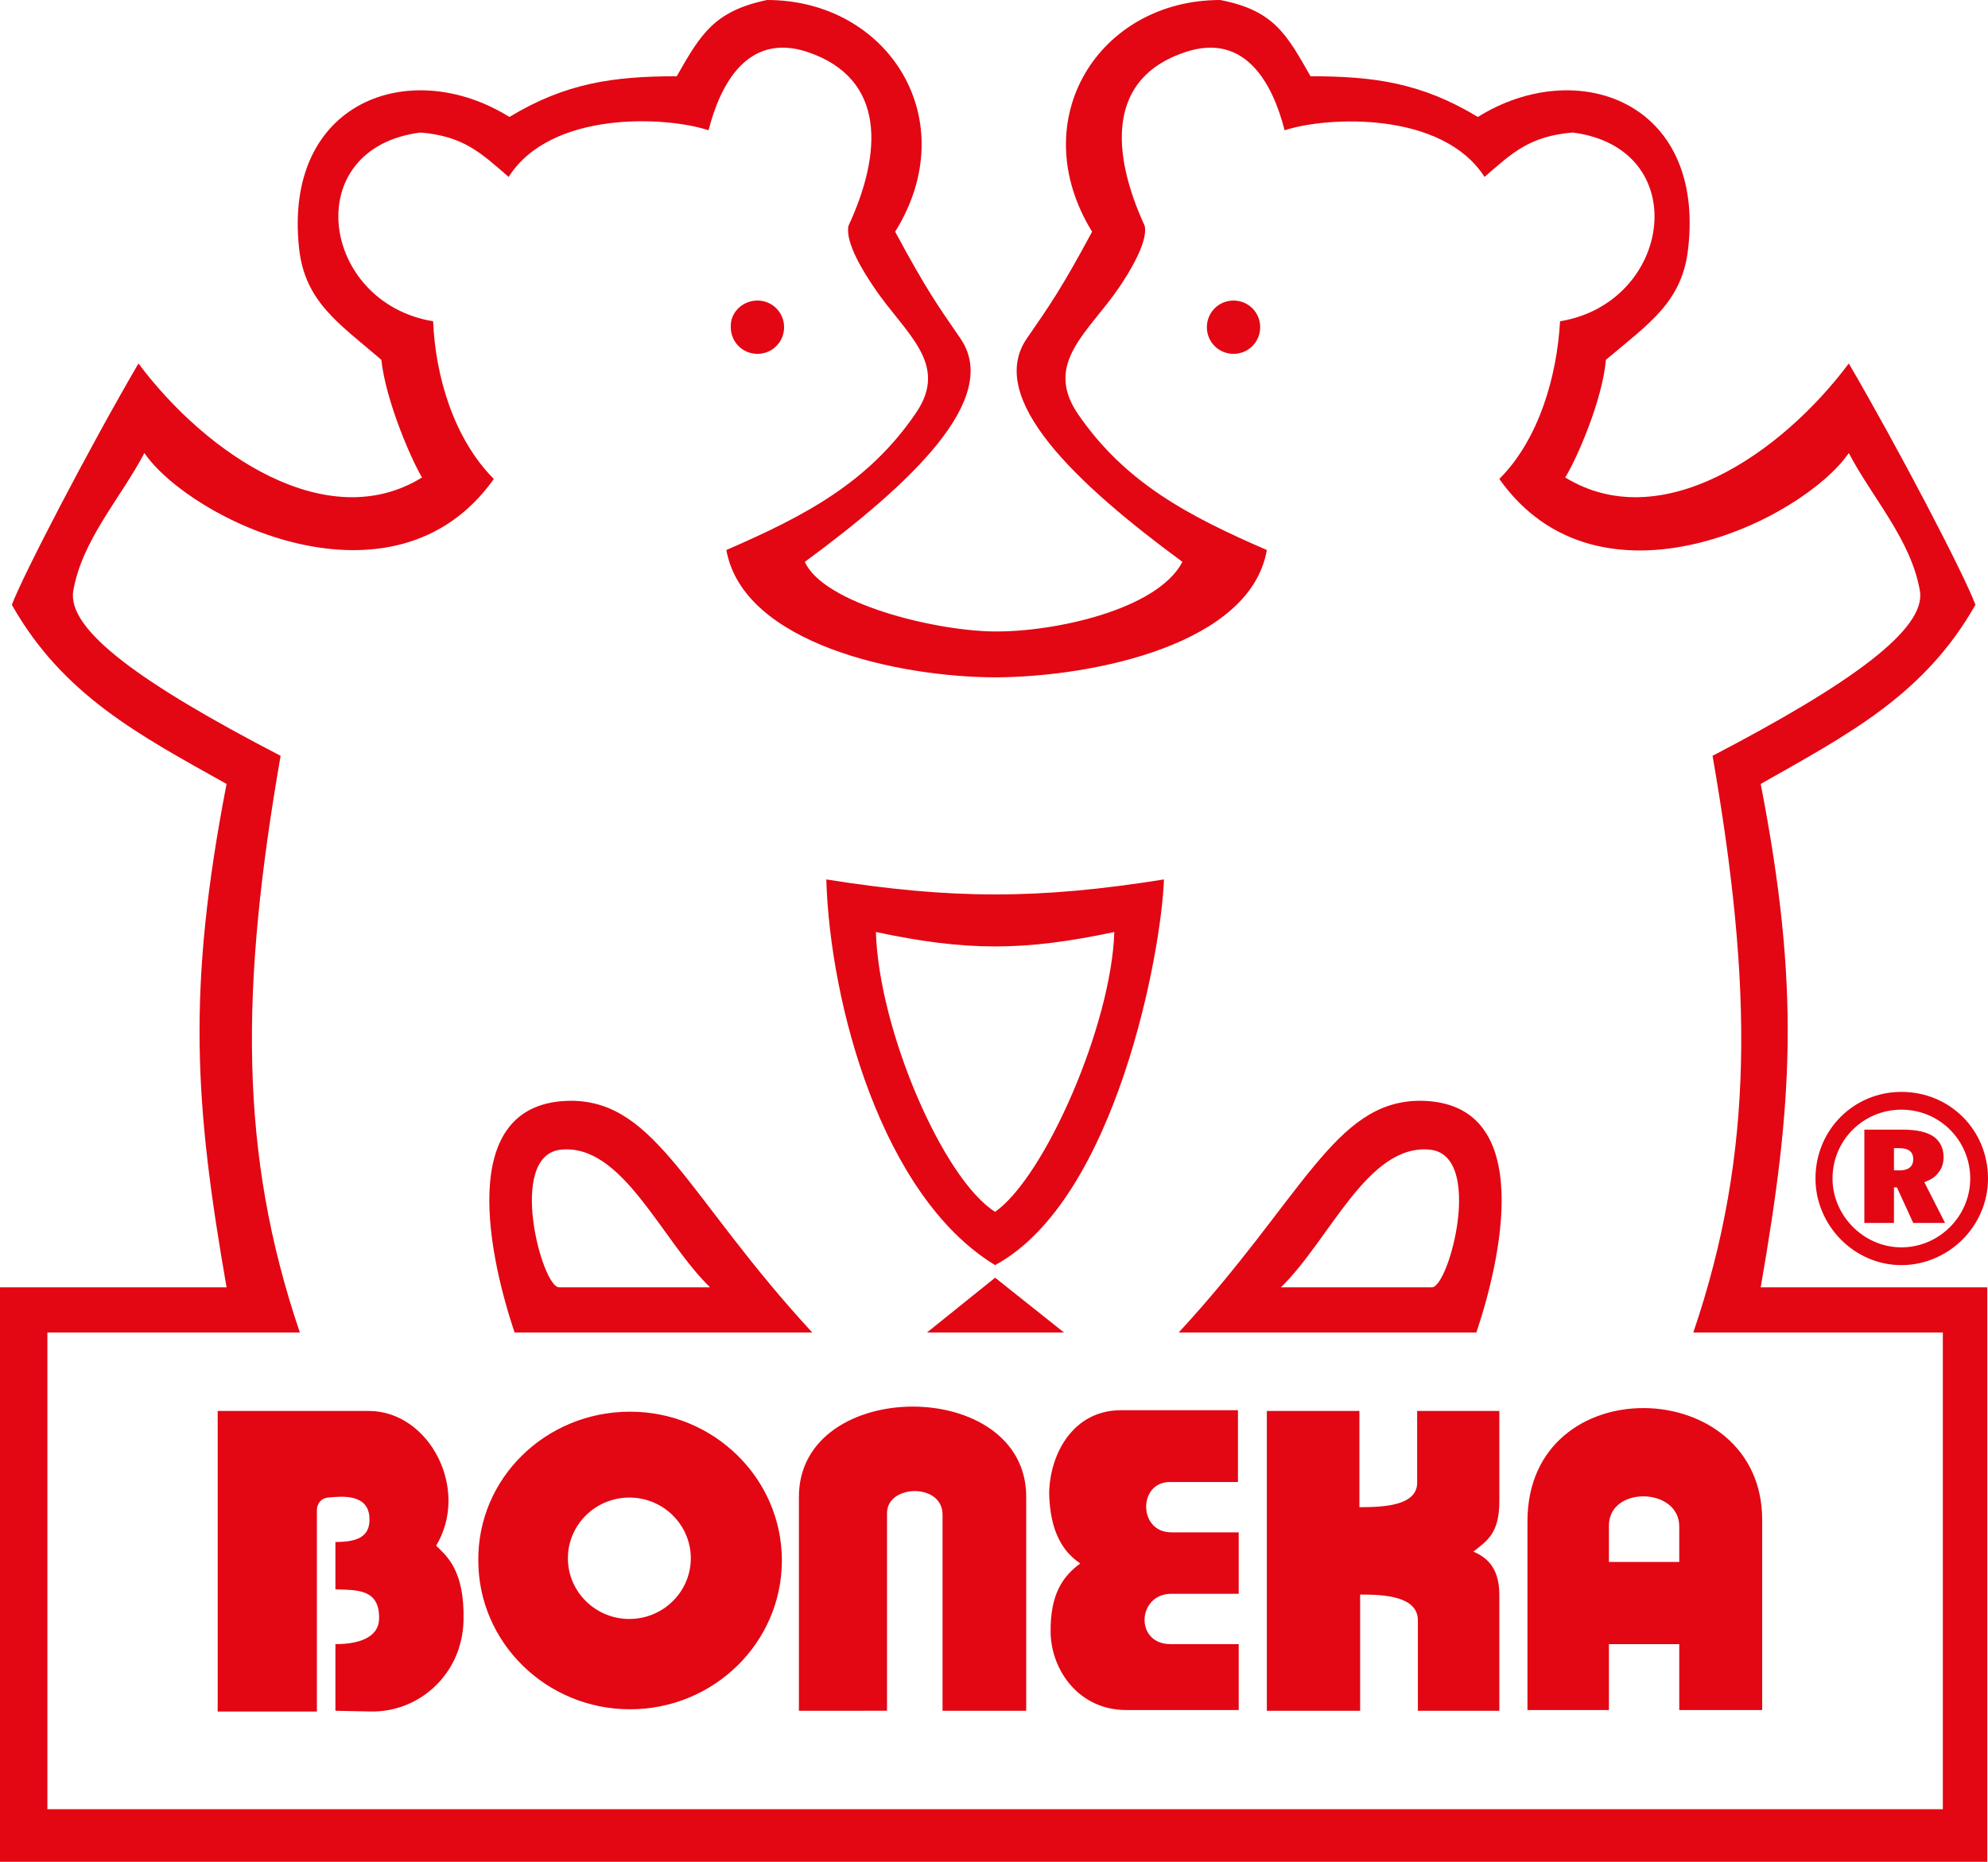 <?xml version="1.0" encoding="UTF-8" standalone="no"?>
<!-- Generator: Adobe Illustrator 24.0.1, SVG Export Plug-In . SVG Version: 6.00 Build 0)  -->

<svg
   xmlns:dc="http://purl.org/dc/elements/1.1/"
   xmlns:cc="http://creativecommons.org/ns#"
   xmlns:rdf="http://www.w3.org/1999/02/22-rdf-syntax-ns#"
   xmlns:svg="http://www.w3.org/2000/svg"
   xmlns="http://www.w3.org/2000/svg"
   xmlns:sodipodi="http://sodipodi.sourceforge.net/DTD/sodipodi-0.dtd"
   xmlns:inkscape="http://www.inkscape.org/namespaces/inkscape"
   version="1.1"
   id="Layer_1"
   x="0px"
   y="0px"
   viewBox="0 0 268.5 251.5"
   xml:space="preserve"
   sodipodi:docname="logo.svg"
   width="268.5"
   height="251.5"
   inkscape:version="0.92.4 (f8dce91, 2019-08-02)"><defs
   id="defs11" /><sodipodi:namedview
   pagecolor="#ffffff"
   bordercolor="#666666"
   borderopacity="1"
   objecttolerance="10"
   gridtolerance="10"
   guidetolerance="10"
   inkscape:pageopacity="0"
   inkscape:pageshadow="2"
   inkscape:window-width="896"
   inkscape:window-height="631"
   id="namedview9"
   showgrid="false"
   fit-margin-top="0"
   fit-margin-left="0"
   fit-margin-right="0"
   fit-margin-bottom="0"
   inkscape:zoom="0.56063664"
   inkscape:cx="111.73807"
   inkscape:cy="-48.915474"
   inkscape:window-x="478"
   inkscape:window-y="1368"
   inkscape:window-maximized="0"
   inkscape:current-layer="Layer_1" />
<style
   type="text/css"
   id="style2">
	.st0{fill-rule:evenodd;clip-rule:evenodd;fill:#E30613;}
</style>
<g
   id="g6"
   transform="translate(-142.3,-193.6)">
	<path
   class="st0"
   d="m 398.7,348.7 h -0.6 v 3 h 0.8 c 1,0 1.8,-0.4 1.8,-1.5 0,-1.3 -1,-1.5 -2,-1.5 z M 244.6,234.2 c 2,0 3.6,1.6 3.6,3.6 0,2 -1.6,3.6 -3.6,3.6 -2,0 -3.6,-1.6 -3.6,-3.6 -0.1,-2 1.6,-3.6 3.6,-3.6 z m -17.2,150.1 c 11.3,0 20.5,9 20.5,20.1 0,11.1 -9.2,20.1 -20.5,20.1 -11.3,0 -20.5,-9 -20.5,-20.1 -0.1,-11.1 9.1,-20.1 20.5,-20.1 z m -0.1,11.6 c 4.6,0 8.3,3.7 8.3,8.2 0,4.5 -3.7,8.2 -8.3,8.2 -4.6,0 -8.3,-3.7 -8.3,-8.2 0,-4.5 3.7,-8.2 8.3,-8.2 z m -55.6,28.8 v -40.5 h 20.4 c 8.2,0 13.7,10.6 9.1,18.2 1.3,1.3 3.9,3.2 3.7,10.2 -0.2,7.1 -5.9,12.3 -12.5,12.2 l -4.8,-0.1 v -9 c 2.6,0 5.8,-0.6 5.9,-3.4 0.1,-4.1 -3,-3.9 -5.9,-4 v -6.4 c 2.8,0 4.7,-0.6 4.6,-3.2 -0.1,-3.3 -3.6,-3 -5.6,-2.8 -1,0.1 -1.5,0.9 -1.5,1.7 0,9.5 0,17.7 0,27.2 h -13.4 z m 78.5,0 v -28.9 c 0,-16.2 30.7,-16.3 30.7,0 v 28.9 h -11.3 v -26.5 c 0,-4.3 -7.5,-4.1 -7.5,-0.2 v 26.7 z m 63.2,0 c 0,-13.5 0,-27 0,-40.5 h 12.5 v 13 c 3.3,0 7.8,-0.2 7.8,-3.3 v -9.7 h 11.1 v 12.2 c 0,4.3 -1.6,5.3 -3.5,6.8 1.6,0.7 3.5,2 3.5,5.8 v 15.7 h -11 v -12.2 c 0,-3.3 -4.6,-3.5 -7.8,-3.5 0,5.1 0,10.6 0,15.7 z m 35.2,0 v -25.6 c 0,-20.8 31.7,-19.9 31.7,-0.2 v 25.7 h -11.2 v -8.9 h -9.5 v 8.9 h -11 z m 11,-20.1 v -4.9 c 0,-5.4 9.5,-5.2 9.5,0.1 v 4.8 z m -71.4,0.2 v 0 0 c -2.3,1.7 -4.1,4.1 -4,9.4 0.1,5 3.8,10.4 10.2,10.4 h 15.2 v -8.9 h -9.2 c -4.9,0 -4.5,-6.8 0.1,-6.8 h 9.1 v -8.3 h -9.1 c -4.5,0 -4.5,-6.8 -0.2,-6.8 h 9.2 v -9.7 h -15.8 c -6.4,0 -9.6,5.8 -9.7,11.2 0.1,5.1 1.8,7.9 4.2,9.5 v 0 0 0 z m -145.9,40.3 v -71.5 -0.4 -5.7 h 30.6 c -4.3,-24.7 -5.4,-40.1 0,-68 -11.8,-6.6 -22.1,-12 -29,-24.2 1.5,-4 10.5,-21.3 17.1,-32.6 9.2,12.3 25.5,23.3 38.3,15.4 -1.5,-2.5 -4.9,-10.4 -5.5,-15.9 -5.7,-4.9 -10.3,-7.8 -11.1,-15 -2.2,-20 15.1,-26.1 28.4,-17.8 7.6,-4.6 14.1,-5.5 22.6,-5.5 3.2,-5.6 5,-8.8 12.2,-10.3 16.4,0 26.7,16.2 17.3,31.3 4.2,7.8 5.7,9.9 8.8,14.4 5.6,8.1 -6.6,19.6 -21,30.2 2.5,5.6 17.4,9.3 25.5,9.4 8.1,0.1 22.1,-2.9 25.5,-9.4 -14.4,-10.6 -26.6,-22.1 -21,-30.2 3.1,-4.5 4.6,-6.6 8.8,-14.4 -9.3,-15.1 0.9,-31.3 17.3,-31.3 7.3,1.4 9,4.7 12.2,10.3 8.6,0 15,0.9 22.6,5.5 13.3,-8.3 30.7,-2.2 28.4,17.8 -0.8,7.2 -5.3,10.1 -11.1,15 -0.5,5.5 -3.9,13.3 -5.5,15.9 12.9,7.9 29.1,-3.1 38.3,-15.4 6.6,11.3 15.6,28.5 17.1,32.6 -6.9,12.2 -17.2,17.5 -29,24.2 5.4,27.8 4.3,43.2 0,68 h 30.6 v 5.5 0.6 71.5 z m 6.4,-71.5 c 0,21.3 0,43.1 0,64.4 h 256 V 373.6 H 371 c 8.3,-24.4 8,-46.8 2.6,-77.9 18.6,-9.7 28.9,-17.1 28,-22.3 -1.2,-6.9 -6.4,-12.5 -9.6,-18.6 -6.2,9 -33.7,22.6 -47.2,3.5 5.4,-5.4 7.8,-14 8.2,-21.3 15.2,-2.5 18.1,-23.4 1.7,-25.5 -5.8,0.5 -8.1,2.7 -11.9,6 -5.7,-8.9 -21.2,-8.2 -27,-6.3 -1.6,-6.3 -5.3,-13.2 -13.3,-10.6 -10.8,3.5 -10.1,13.7 -5.6,23.5 0.5,2.2 -2.2,6.5 -3.5,8.4 -4.1,6 -10.1,10.1 -5.6,16.9 6.4,9.4 15,13.9 25.6,18.5 -2.2,12.7 -23.2,17.1 -36.5,17.2 -13.2,0 -34.2,-4.5 -36.5,-17.2 10.6,-4.6 19.2,-9.1 25.6,-18.5 4.6,-6.7 -1.5,-10.8 -5.6,-16.9 -1.3,-1.9 -4,-6.1 -3.5,-8.4 4.5,-9.7 5.2,-19.9 -5.6,-23.5 -8,-2.6 -11.7,4.3 -13.3,10.6 -5.7,-1.9 -21.3,-2.7 -27,6.3 -3.8,-3.3 -6.1,-5.5 -11.9,-6 -16.5,2.1 -13.5,23 1.7,25.5 0.3,7.4 2.8,15.9 8.2,21.3 -13.5,19 -41,5.5 -47.2,-3.5 -3.2,6.1 -8.4,11.7 -9.6,18.6 -0.9,5.3 9.3,12.6 28,22.3 -5.4,31.1 -5.7,53.5 2.6,77.9 z M 308.9,234.2 c -2,0 -3.6,1.6 -3.6,3.6 0,2 1.6,3.6 3.6,3.6 2,0 3.6,-1.6 3.6,-3.6 0,-2 -1.6,-3.6 -3.6,-3.6 z m -32.2,132 9.3,7.4 h -18.5 z m 0,-8.9 c 6.7,-4.7 15.7,-25.2 16.1,-37.8 -12.2,2.6 -20,2.6 -32.2,0 0.4,13.3 9.1,33.4 16.1,37.8 z m 22.8,-44.9 c -0.3,9.5 -6.4,43.2 -22.8,52.1 -15.3,-9.3 -22.3,-35.3 -22.8,-52.1 17,2.7 28.7,2.7 45.6,0 z m 2,61.2 c 16.8,-18.2 21,-31.2 32.5,-31.3 16.2,0 10.8,22.1 7.7,31.3 z m 33.9,-24.7 c 7.4,0.7 2.6,18.6 0.3,18.6 h -20.4 c 6.6,-6.4 11.7,-19.4 20.1,-18.6 z M 252,373.6 c -16.8,-18.2 -21,-31.2 -32.5,-31.3 -16.2,0 -10.8,22.1 -7.7,31.3 z m -33.9,-24.7 c -7.4,0.7 -2.6,18.6 -0.3,18.6 h 20.4 c -6.6,-6.4 -11.8,-19.4 -20.1,-18.6 z m 181.2,-2.7 c 1.8,0 3.2,0.3 4.1,0.9 0.9,0.6 1.4,1.6 1.4,2.8 0,0.8 -0.2,1.5 -0.7,2.1 -0.4,0.6 -1.1,1 -1.9,1.3 l 2.8,5.5 h -4.3 l -2.2,-4.8 h -0.4 v 4.8 h -4 v -12.6 z m 9.1,6.6 c 0,-5.1 -4.1,-9.3 -9.3,-9.3 -5.1,0 -9.3,4.1 -9.3,9.3 0,5 4.2,9.3 9.3,9.3 5.1,0 9.3,-4.2 9.3,-9.3 z m -9.3,-11.7 c 6.6,0 11.7,5.2 11.7,11.7 0,6.5 -5.4,11.7 -11.7,11.7 -6.4,0 -11.6,-5.4 -11.6,-11.7 0,-6.6 5.2,-11.7 11.6,-11.7 z"
   id="path4"
   inkscape:connector-curvature="0"
   style="clip-rule:evenodd;fill:#e30613;fill-rule:evenodd" />
</g>
</svg>